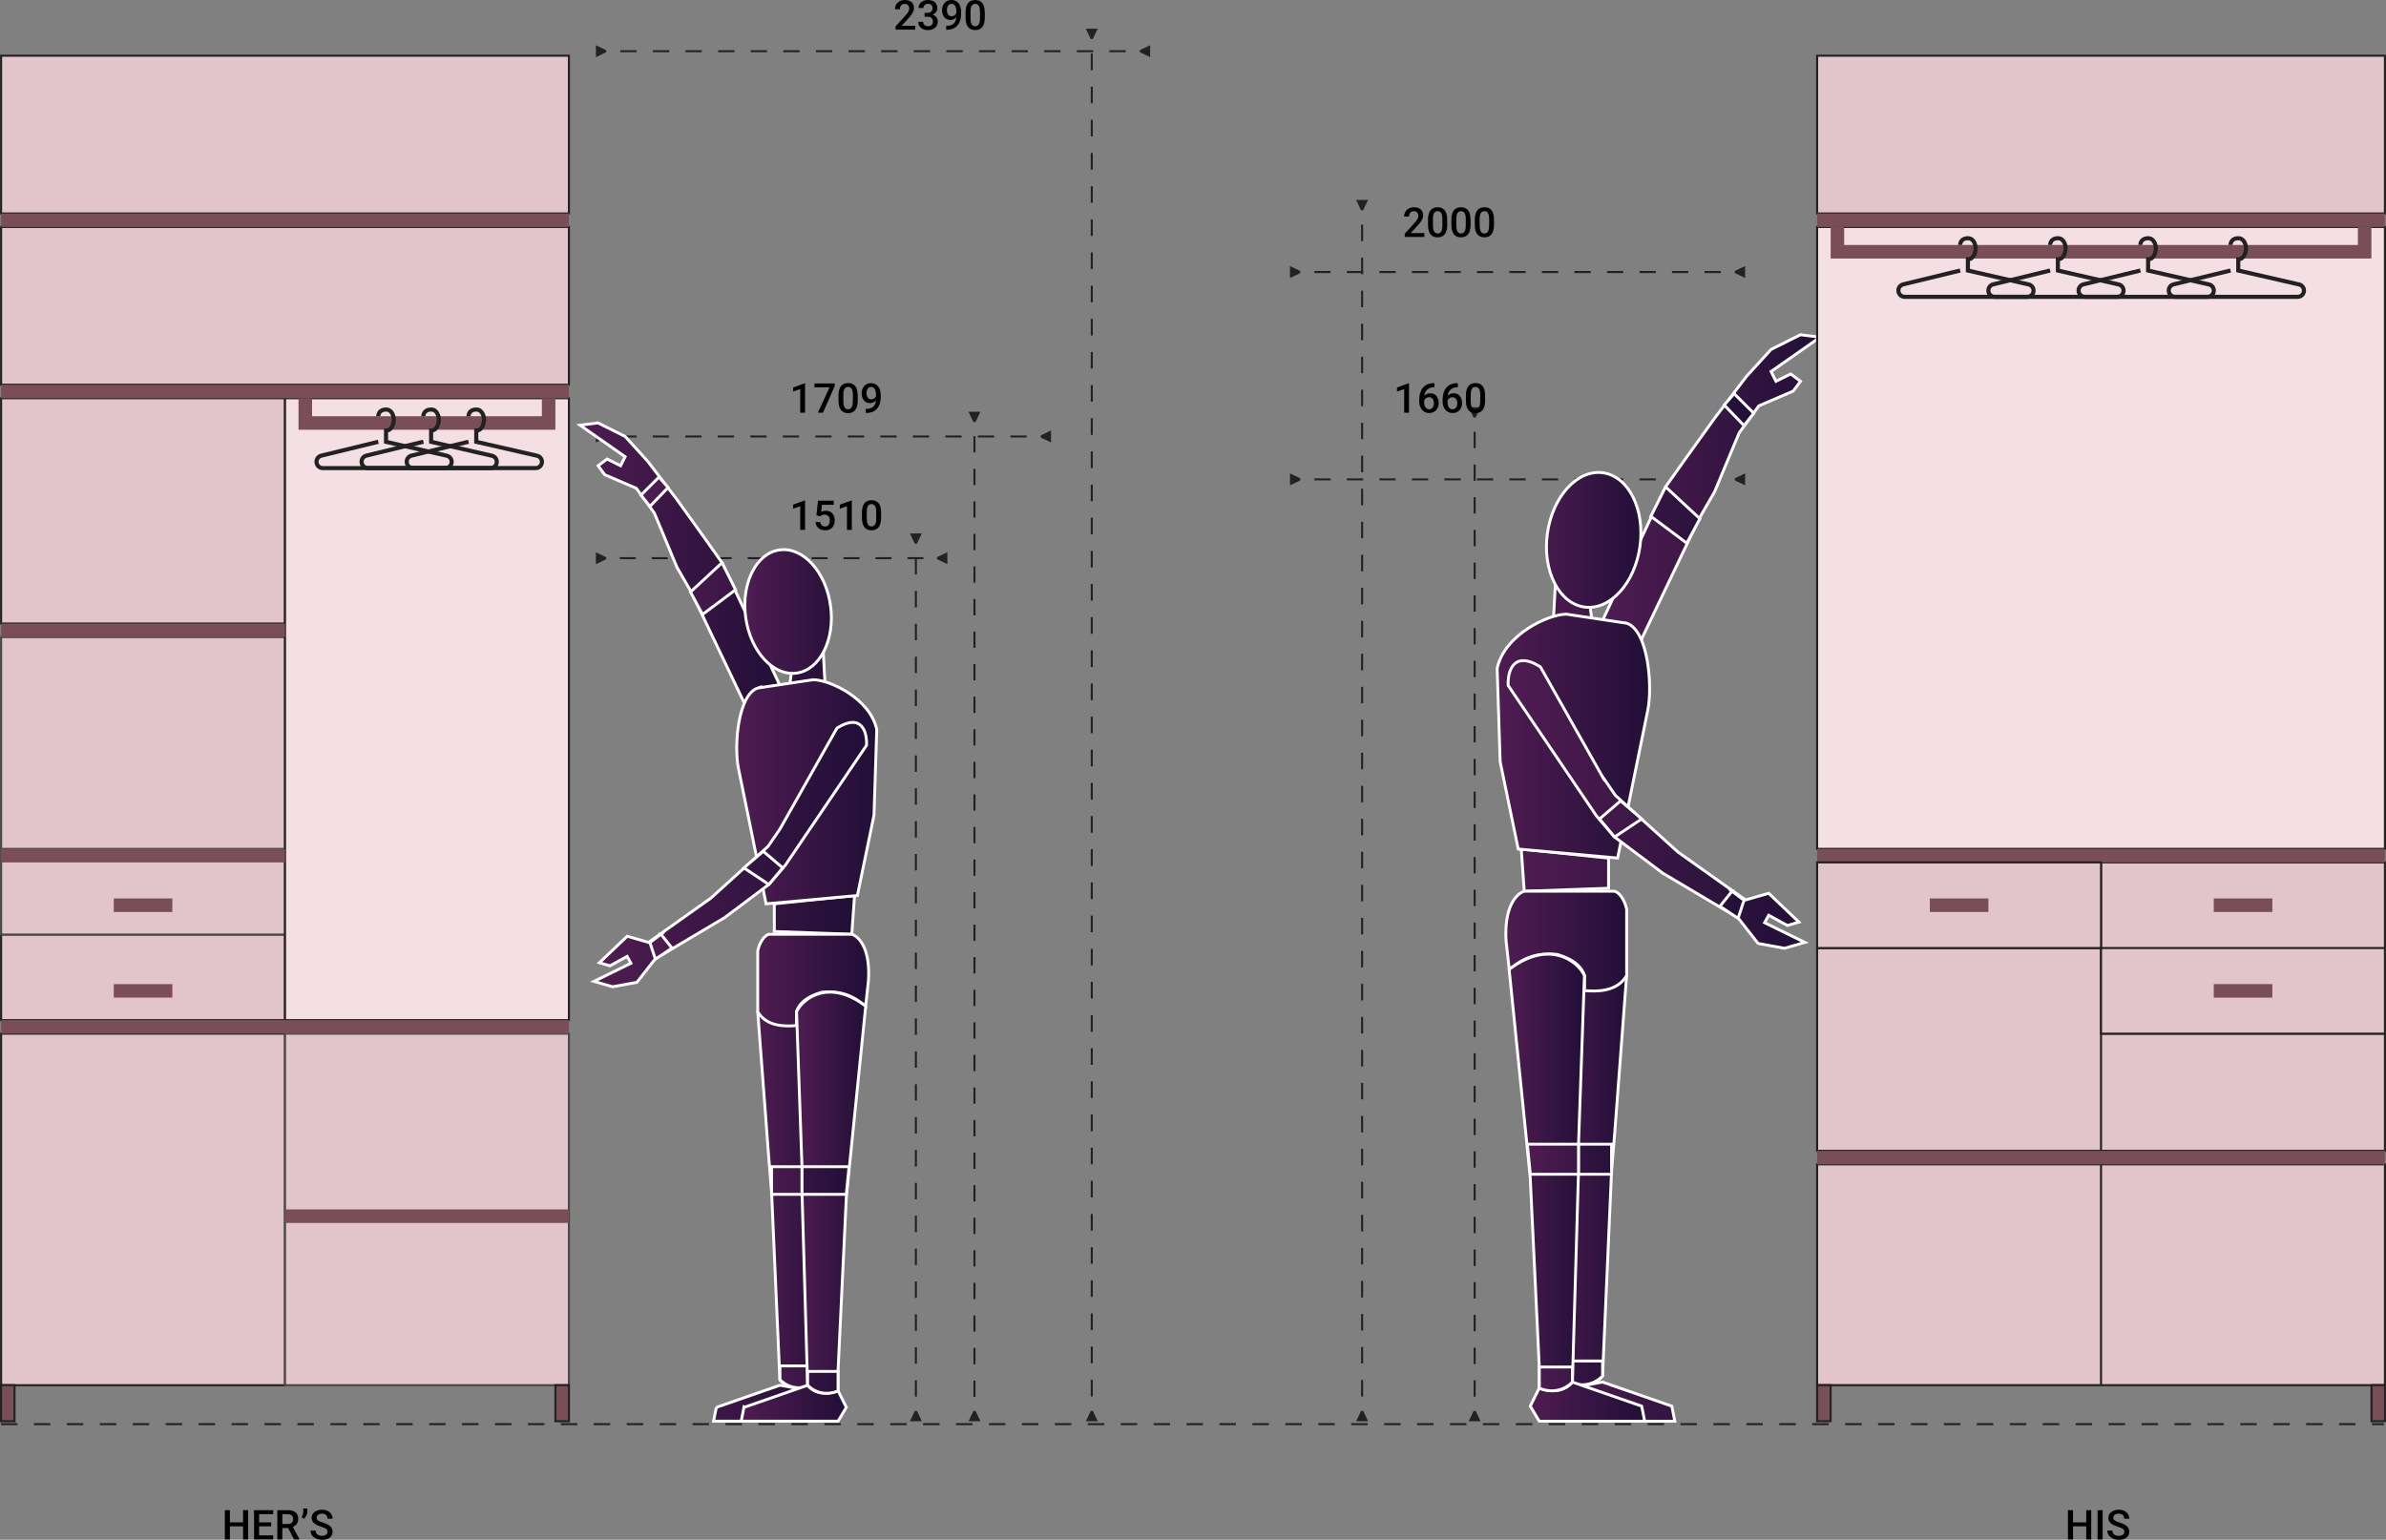 <svg xmlns="http://www.w3.org/2000/svg" xmlns:xlink="http://www.w3.org/1999/xlink" id="Layer_1" data-name="Layer 1" viewBox="0 0 579.64 374.16"><rect x="0" y="0" width="579.64" height="374.16" fill="#808080" stroke="none"/><defs><style> .cls-1 { fill: url(#linear-gradient-18); } .cls-1, .cls-2, .cls-3, .cls-4, .cls-5, .cls-6, .cls-7, .cls-8, .cls-9, .cls-10, .cls-11, .cls-12, .cls-13, .cls-14, .cls-15, .cls-16, .cls-17, .cls-18, .cls-19, .cls-20 { stroke: #fff; stroke-width: .7px; } .cls-2 { fill: url(#linear-gradient-8); } .cls-3 { fill: url(#linear-gradient-4); } .cls-21, .cls-22, .cls-23, .cls-24, .cls-25 { stroke-width: .5px; } .cls-21, .cls-23, .cls-24, .cls-25, .cls-26 { stroke: #222; } .cls-21, .cls-27 { fill: #794e57; } .cls-22 { stroke: #484848; } .cls-22, .cls-23 { fill: #e1c5cb; } .cls-28 { fill: #222; } .cls-28, .cls-29, .cls-27 { stroke-width: 0px; } .cls-4 { fill: url(#linear-gradient-11); } .cls-5 { fill: url(#linear-gradient-14); } .cls-6 { fill: url(#linear-gradient-16); } .cls-7 { fill: url(#linear-gradient-3); } .cls-8 { fill: url(#linear-gradient-5); } .cls-9 { fill: url(#linear-gradient); } .cls-10 { fill: url(#linear-gradient-7); } .cls-24 { fill: #f4dfe4; } .cls-11 { fill: url(#linear-gradient-15); } .cls-12 { fill: url(#linear-gradient-13); } .cls-13 { fill: url(#linear-gradient-2); } .cls-25 { stroke-dasharray: 0 0 4 4; } .cls-25, .cls-26 { fill: none; } .cls-14 { fill: url(#linear-gradient-9); } .cls-15 { fill: url(#linear-gradient-12); } .cls-16 { fill: url(#linear-gradient-19); } .cls-17 { fill: url(#linear-gradient-10); } .cls-18 { fill: url(#linear-gradient-6); } .cls-19 { fill: url(#linear-gradient-17); } .cls-20 { fill: url(#linear-gradient-20); } </style><linearGradient id="linear-gradient" x1="140.92" y1="137.77" x2="189.8" y2="137.77" gradientUnits="userSpaceOnUse"><stop offset="0" stop-color="#4f1c51"></stop><stop offset="1" stop-color="#210f37"></stop></linearGradient><linearGradient id="linear-gradient-2" x1="155.71" y1="171.47" x2="207.6" y2="171.47" xlink:href="#linear-gradient"></linearGradient><linearGradient id="linear-gradient-3" x1="178.98" y1="192.39" x2="213" y2="192.39" xlink:href="#linear-gradient"></linearGradient><linearGradient id="linear-gradient-4" x1="144.31" y1="207.66" x2="210.53" y2="207.66" xlink:href="#linear-gradient"></linearGradient><linearGradient id="linear-gradient-5" x1="157.88" y1="276.1" x2="198.89" y2="276.1" xlink:href="#linear-gradient"></linearGradient><linearGradient id="linear-gradient-6" x1="184.08" y1="288.44" x2="202.9" y2="288.44" xlink:href="#linear-gradient"></linearGradient><linearGradient id="linear-gradient-7" x1="184.08" y1="282.12" x2="211.04" y2="282.12" xlink:href="#linear-gradient"></linearGradient><linearGradient id="linear-gradient-8" x1="180.06" y1="340.98" x2="205.6" y2="340.98" xlink:href="#linear-gradient"></linearGradient><linearGradient id="linear-gradient-9" x1="193.51" y1="289.82" x2="210.31" y2="289.82" xlink:href="#linear-gradient"></linearGradient><linearGradient id="linear-gradient-10" x1="180.95" y1="236.06" x2="206.27" y2="236.06" xlink:href="#linear-gradient"></linearGradient><linearGradient id="linear-gradient-11" x1="388.95" y1="119.42" x2="442.15" y2="119.42" xlink:href="#linear-gradient"></linearGradient><linearGradient id="linear-gradient-12" x1="369.56" y1="156.11" x2="426.06" y2="156.11" xlink:href="#linear-gradient"></linearGradient><linearGradient id="linear-gradient-13" x1="363.71" y1="178.87" x2="400.74" y2="178.87" xlink:href="#linear-gradient"></linearGradient><linearGradient id="linear-gradient-14" x1="366.38" y1="195.49" x2="438.46" y2="195.49" xlink:href="#linear-gradient"></linearGradient><linearGradient id="linear-gradient-15" x1="379.08" y1="269.98" x2="423.69" y2="269.98" xlink:href="#linear-gradient"></linearGradient><linearGradient id="linear-gradient-16" x1="374.68" y1="283.41" x2="395.16" y2="283.41" xlink:href="#linear-gradient"></linearGradient><linearGradient id="linear-gradient-17" x1="365.82" y1="276.53" x2="395.16" y2="276.53" xlink:href="#linear-gradient"></linearGradient><linearGradient id="linear-gradient-18" x1="371.75" y1="340.6" x2="399.55" y2="340.6" xlink:href="#linear-gradient"></linearGradient><linearGradient id="linear-gradient-19" x1="366.62" y1="284.91" x2="384.91" y2="284.91" xlink:href="#linear-gradient"></linearGradient><linearGradient id="linear-gradient-20" x1="371.03" y1="226.38" x2="398.63" y2="226.38" xlink:href="#linear-gradient"></linearGradient></defs><path class="cls-28" d="M147.26,12.19l-2.5-1.19v2.89l2.5-1.19v-.5ZM276.91,12.69l2.5,1.19v-2.89l-2.5,1.19v.5ZM150.7,12.69h3.96v-.5h-3.96v.5ZM158.62,12.69h3.96v-.5h-3.96v.5ZM166.54,12.69h3.96v-.5h-3.96v.5ZM174.46,12.69h3.96v-.5h-3.96v.5ZM182.38,12.69h3.96v-.5h-3.96v.5ZM190.3,12.69h3.96v-.5h-3.96v.5ZM198.22,12.69h3.96v-.5h-3.96v.5ZM206.15,12.69h3.96v-.5h-3.96v.5ZM214.07,12.69h3.96v-.5h-3.96v.5ZM221.99,12.69h3.96v-.5h-3.96v.5ZM229.91,12.69h3.96v-.5h-3.96v.5ZM237.83,12.69h3.96v-.5h-3.96v.5ZM245.75,12.69h3.96v-.5h-3.96v.5ZM253.67,12.69h3.96v-.5h-3.96v.5ZM261.59,12.69h3.96v-.5h-3.96v.5ZM269.51,12.69h3.96v-.5h-3.96v.5ZM265.48,9.47l1.19-2.5h-2.89l1.19,2.5h.5ZM264.98,342.85l-1.19,2.5h2.89l-1.19-2.5h-.5ZM264.98,13.01v4.03h.5v-4.03h-.5ZM264.98,21.07v4.03h.5v-4.03h-.5ZM264.98,29.12v4.03h.5v-4.03h-.5ZM264.98,37.18v4.03h.5v-4.03h-.5ZM264.98,45.24v4.03h.5v-4.03h-.5ZM264.98,53.3v4.03h.5v-4.03h-.5ZM264.98,61.35v4.03h.5v-4.03h-.5ZM264.98,69.41v4.03h.5v-4.03h-.5ZM264.98,77.47v4.03h.5v-4.03h-.5ZM264.98,85.52v4.03h.5v-4.03h-.5ZM264.98,93.58v4.03h.5v-4.03h-.5ZM264.98,101.64v4.03h.5v-4.03h-.5ZM264.98,109.69v4.03h.5v-4.03h-.5ZM264.98,117.75v4.03h.5v-4.03h-.5ZM264.98,125.81v4.03h.5v-4.03h-.5ZM264.98,133.86v4.03h.5v-4.03h-.5ZM264.98,141.92v4.03h.5v-4.03h-.5ZM264.98,149.98v4.03h.5v-4.03h-.5ZM264.98,158.03v4.03h.5v-4.03h-.5ZM264.98,166.09v4.03h.5v-4.03h-.5ZM264.98,174.15v4.03h.5v-4.03h-.5ZM264.98,182.2v4.03h.5v-4.03h-.5ZM264.98,190.26v4.03h.5v-4.03h-.5ZM264.98,198.32v4.03h.5v-4.03h-.5ZM264.98,206.37v4.03h.5v-4.03h-.5ZM264.98,214.43v4.03h.5v-4.03h-.5ZM264.98,222.49v4.03h.5v-4.03h-.5ZM264.98,230.55v4.03h.5v-4.03h-.5ZM264.98,238.6v4.03h.5v-4.03h-.5ZM264.98,246.66v4.03h.5v-4.03h-.5ZM264.98,254.72v4.03h.5v-4.03h-.5ZM264.98,262.77v4.03h.5v-4.03h-.5ZM264.98,270.83v4.03h.5v-4.03h-.5ZM264.98,278.89v4.03h.5v-4.03h-.5ZM264.98,286.94v4.03h.5v-4.03h-.5ZM264.98,295v4.03h.5v-4.03h-.5ZM264.98,303.06v4.03h.5v-4.03h-.5ZM264.98,311.11v4.03h.5v-4.03h-.5ZM264.98,319.17v4.03h.5v-4.03h-.5ZM264.98,327.23v4.03h.5v-4.03h-.5ZM264.98,335.28v4.03h.5v-4.03h-.5ZM147.26,105.82l-2.5-1.19v2.89l2.5-1.19v-.5ZM252.83,106.32l2.5,1.19v-2.89l-2.5,1.19v.5h0ZM150.68,106.32h3.95v-.5h-3.95v.5ZM158.58,106.32h3.95v-.5h-3.95v.5ZM166.48,106.32h3.95v-.5h-3.95v.5ZM174.37,106.32h3.95v-.5h-3.95v.5ZM182.27,106.32h3.95v-.5h-3.95v.5ZM190.17,106.32h3.95v-.5h-3.95v.5ZM198.07,106.32h3.95v-.5h-3.95v.5ZM205.97,106.32h3.95v-.5h-3.95v.5ZM213.86,106.32h3.95v-.5h-3.95v.5ZM221.76,106.32h3.95v-.5h-3.95v.5ZM229.66,106.32h3.95v-.5h-3.95v.5ZM237.56,106.32h3.95v-.5h-3.95v.5ZM245.46,106.32h3.95v-.5h-3.95v.5ZM236.98,102.55l1.19-2.5h-2.89l1.19,2.5h.5ZM236.48,342.85l-1.19,2.5h2.89l-1.19-2.5h-.5ZM236.48,105.99v3.96h.5v-3.96h-.5ZM236.48,113.9v3.96h.5v-3.96h-.5ZM236.48,121.81v3.96h.5v-3.96h-.5ZM236.48,129.73v3.96h.5v-3.96h-.5ZM236.48,137.64v3.96h.5v-3.96h-.5ZM236.48,145.55v3.96h.5v-3.96h-.5ZM236.48,153.46v3.96h.5v-3.96h-.5ZM236.48,161.38v3.96h.5v-3.96h-.5ZM236.48,169.29v3.96h.5v-3.96h-.5ZM236.48,177.2v3.96h.5v-3.96h-.5ZM236.48,185.12v3.96h.5v-3.96h-.5ZM236.48,193.03v3.96h.5v-3.96h-.5ZM236.48,200.94v3.96h.5v-3.96h-.5ZM236.48,208.86v3.96h.5v-3.96h-.5ZM236.48,216.77v3.96h.5v-3.96h-.5ZM236.48,224.68v3.96h.5v-3.96h-.5ZM236.48,232.59v3.96h.5v-3.96h-.5ZM236.48,240.51v3.96h.5v-3.96h-.5ZM236.48,248.42v3.96h.5v-3.96h-.5ZM236.48,256.33v3.96h.5v-3.96h-.5ZM236.48,264.25v3.96h.5v-3.96h-.5ZM236.48,272.16v3.96h.5v-3.96h-.5ZM236.48,280.07v3.96h.5v-3.96h-.5ZM236.48,287.99v3.96h.5v-3.96h-.5ZM236.48,295.9v3.96h.5v-3.96h-.5ZM236.48,303.81v3.96h.5v-3.96h-.5ZM236.48,311.72v3.96h.5v-3.96h-.5ZM236.48,319.64v3.96h.5v-3.96h-.5ZM236.48,327.55v3.96h.5v-3.96h-.5ZM236.48,335.46v3.96h.5v-3.96h-.5ZM147.26,135.39l-2.5-1.19v2.89l2.5-1.19v-.5h0ZM227.65,135.89l2.5,1.19v-2.89l-2.5,1.19v.5h0ZM150.58,135.89h3.88v-.5h-3.88v.5ZM158.34,135.89h3.88v-.5h-3.88v.5ZM166.11,135.89h3.88v-.5h-3.88v.5ZM173.87,135.89h3.88v-.5h-3.88v.5ZM181.63,135.89h3.88v-.5h-3.88v.5ZM189.39,135.89h3.88v-.5h-3.88v.5ZM197.16,135.89h3.88v-.5h-3.88v.5ZM204.92,135.89h3.88v-.5h-3.88v.5ZM212.68,135.89h3.88v-.5h-3.88v.5ZM220.45,135.89h3.88v-.5h-3.88v.5Z"></path><path class="cls-28" d="M222.75,132.12l1.19-2.5h-2.89l1.19,2.5h.5ZM222.25,342.85l-1.19,2.5h2.89l-1.19-2.5h-.5ZM222.25,135.61v3.99h.5v-3.99h-.5ZM222.25,143.6v3.99h.5v-3.99h-.5ZM222.25,151.59v3.99h.5v-3.99h-.5ZM222.25,159.58v3.99h.5v-3.99h-.5ZM222.25,167.57v3.99h.5v-3.99h-.5ZM222.25,175.56v3.99h.5v-3.99h-.5ZM222.25,183.55v3.99h.5v-3.99h-.5ZM222.25,191.54v3.99h.5v-3.99h-.5ZM222.25,199.53v4h.5v-4h-.5ZM222.25,207.52v3.99h.5v-3.99h-.5ZM222.25,215.51v3.99h.5v-3.99h-.5ZM222.25,223.5v3.99h.5v-3.99h-.5ZM222.25,231.49v3.99h.5v-3.99h-.5ZM222.25,239.48v3.99h.5v-3.99h-.5ZM222.25,247.47v4h.5v-4h-.5ZM222.25,255.47v3.99h.5v-3.99h-.5ZM222.25,263.46v3.99h.5v-3.99h-.5ZM222.25,271.45v3.99h.5v-3.99h-.5ZM222.25,279.44v3.99h.5v-3.99h-.5ZM222.25,287.43v3.99h.5v-3.99h-.5ZM222.25,295.42v3.99h.5v-3.99h-.5ZM222.25,303.41v3.99h.5v-3.99h-.5ZM222.25,311.4v3.99h.5v-3.99h-.5ZM222.25,319.39v3.99h.5v-3.99h-.5ZM222.25,327.38v3.99h.5v-3.99h-.5ZM222.25,335.37v3.99h.5v-3.99h-.5Z"></path><path class="cls-29" d="M222.33,6.27v.94h-4.76v-.81l2.31-2.52c.21-.24.41-.48.6-.74.15-.21.25-.4.31-.56.06-.16.09-.32.09-.49,0-.2-.04-.41-.13-.59-.08-.17-.2-.31-.36-.41-.16-.1-.35-.15-.58-.15-.26,0-.49.06-.66.17-.18.11-.32.28-.41.47-.09.22-.14.45-.14.68h-1.18c0-.41.09-.79.28-1.13.19-.35.46-.62.82-.82.36-.21.79-.31,1.29-.31.48,0,.88.08,1.21.24.33.16.59.38.76.68.18.29.26.64.26,1.04,0,.22-.04.44-.11.66-.08.23-.18.45-.31.65-.14.23-.29.44-.46.65-.19.23-.39.44-.59.65l-1.54,1.69h3.28,0ZM224.63,3.12h.7c.27,0,.5-.05.68-.14.17-.08.31-.22.4-.39.09-.17.13-.36.13-.57,0-.2-.04-.4-.12-.58-.08-.16-.2-.29-.36-.38-.16-.09-.36-.13-.61-.13-.21,0-.4.04-.57.13-.16.08-.3.2-.4.35-.1.16-.15.35-.15.54h-1.18c0-.38.1-.71.3-1.01s.47-.52.81-.69c.35-.17.73-.25,1.16-.25.46,0,.86.08,1.2.23.35.15.61.37.8.67.19.3.29.67.29,1.11,0,.2-.05.41-.14.61-.1.22-.24.41-.42.57-.19.17-.42.31-.69.41-.31.11-.63.16-.96.16h-.88v-.65h0ZM224.63,4.04v-.64h.88c.42,0,.77.05,1.06.15.3.1.54.23.72.41.18.17.32.36.4.58.09.22.13.45.13.69,0,.33-.06.63-.18.89-.11.25-.29.48-.5.66-.23.18-.49.32-.77.4-.29.09-.61.14-.95.14-.31,0-.6-.04-.88-.13-.27-.08-.53-.21-.75-.38-.22-.17-.4-.38-.53-.63-.13-.27-.2-.58-.19-.88h1.18c0,.21.05.4.15.56.1.16.24.28.42.38.18.09.39.14.62.14.25,0,.46-.04.64-.13.17-.08.32-.22.41-.39.1-.17.15-.38.15-.62,0-.28-.05-.5-.16-.67-.11-.17-.27-.31-.46-.38-.22-.09-.46-.13-.7-.13h-.7,0ZM229.88,6.28h.1c.45,0,.82-.06,1.12-.18.3-.12.54-.29.72-.5.18-.21.31-.46.39-.75.08-.3.12-.62.12-.93v-1.23c0-.29-.03-.54-.09-.76-.05-.2-.13-.39-.25-.55-.1-.14-.23-.26-.38-.34-.14-.07-.3-.11-.45-.11-.17,0-.34.04-.48.12-.14.08-.26.19-.36.33-.1.15-.17.31-.22.48-.05.19-.07.39-.07.59,0,.2.02.38.07.57.05.18.12.34.21.48s.21.25.36.33c.14.08.31.12.5.12s.35-.03.5-.1c.15-.07.29-.17.4-.29.11-.12.2-.26.27-.41.06-.15.1-.3.11-.46l.45.14c0,.25-.05.49-.16.73-.1.24-.25.46-.43.65-.18.19-.39.35-.63.47-.24.12-.51.18-.78.18-.34,0-.64-.06-.9-.19-.25-.13-.47-.31-.64-.53-.17-.23-.3-.49-.38-.76-.09-.29-.13-.6-.13-.9,0-.34.05-.66.16-.96s.26-.56.45-.79c.2-.23.44-.41.72-.54.29-.13.61-.2.97-.2.38,0,.72.08,1.01.22.29.15.53.36.73.62.2.26.35.57.45.92s.15.72.15,1.12v.41c0,.42-.04.82-.11,1.22-.07.38-.19.74-.37,1.08-.17.33-.39.62-.66.87-.29.26-.63.46-1,.58-.39.14-.85.21-1.38.21h-.11v-.97h0ZM239.24,3.06v1.16c0,.56-.05,1.03-.17,1.43-.11.39-.26.71-.47.95-.21.24-.45.42-.74.54-.28.11-.6.17-.95.17-.28,0-.54-.03-.78-.11-.49-.15-.9-.48-1.14-.93-.15-.28-.25-.57-.31-.87-.08-.39-.11-.78-.11-1.18v-1.16c0-.56.05-1.03.17-1.42.11-.39.27-.7.47-.94.21-.24.45-.42.73-.53.31-.11.63-.17.96-.17.28,0,.54.04.78.11.49.13.9.47,1.13.91.14.24.24.53.31.87.07.33.11.73.11,1.17ZM238.07,4.39v-1.5c0-.28-.02-.53-.05-.75-.03-.19-.07-.38-.15-.55-.05-.14-.13-.26-.23-.37-.09-.09-.2-.17-.32-.21-.13-.05-.27-.07-.4-.07-.18,0-.35.04-.49.11-.15.07-.27.19-.36.33-.11.19-.19.39-.23.61-.05.3-.08.6-.07.9v1.5c0,.29.02.54.05.76.03.22.08.41.15.56.07.15.14.28.23.38.09.1.2.17.32.22.12.05.26.07.4.07.18,0,.35-.04.49-.11.15-.08.28-.2.36-.34.1-.16.17-.37.22-.62.05-.25.07-.56.07-.91h0ZM195.58,93.16v7.13h-1.18v-5.74l-1.74.59v-.97l2.78-1.02h.14,0ZM202.77,93.18v.64l-2.84,6.47h-1.24l2.84-6.17h-3.68v-.94h4.93,0ZM208.37,96.14v1.16c0,.56-.05,1.03-.17,1.43-.11.39-.26.71-.47.95-.21.25-.45.42-.74.54-.28.11-.6.17-.95.17-.28,0-.54-.04-.78-.11-.23-.07-.45-.18-.65-.34-.2-.16-.37-.36-.49-.59-.14-.28-.25-.57-.31-.87-.08-.39-.11-.78-.11-1.18v-1.16c0-.56.05-1.03.17-1.42.11-.39.27-.7.47-.94.21-.24.45-.42.73-.53.31-.11.63-.17.96-.17.28,0,.54.04.78.11.49.13.9.47,1.13.91.14.24.24.53.31.86.07.34.11.73.11,1.17h0ZM207.19,97.47v-1.5c0-.28-.02-.53-.05-.75-.03-.19-.07-.37-.15-.55-.05-.14-.13-.26-.23-.37-.09-.09-.2-.17-.32-.21-.13-.05-.27-.07-.41-.07-.18,0-.35.04-.49.11-.15.07-.27.19-.36.33-.11.19-.19.39-.23.61-.05.3-.08.6-.07.9v1.5c0,.29.02.54.05.76.03.22.08.41.15.56.07.15.14.28.23.38.09.09.2.17.32.21.12.04.26.07.4.07.19,0,.35-.04.49-.11.15-.08.28-.2.36-.34.11-.19.18-.4.22-.62.05-.25.07-.56.07-.91h0ZM210.36,99.36h.1c.45,0,.82-.06,1.12-.18.3-.12.54-.29.72-.5.18-.21.31-.46.38-.75.08-.29.12-.6.12-.93v-1.22c0-.29-.03-.54-.09-.76-.05-.2-.13-.39-.25-.55-.1-.14-.23-.26-.38-.34-.14-.07-.3-.11-.45-.11-.18,0-.34.04-.48.12-.14.08-.26.19-.36.33-.1.15-.17.31-.22.48-.05.19-.07.39-.07.59,0,.19.02.38.07.57.05.18.12.34.21.48.1.14.21.25.36.33.15.08.33.13.5.12.18,0,.35-.03.5-.1.15-.07.29-.17.4-.29.11-.12.2-.25.27-.4.07-.15.1-.3.11-.46l.45.14c0,.25-.05.49-.16.73-.1.24-.25.46-.43.65-.18.2-.39.35-.63.47-.24.12-.51.18-.78.18-.34,0-.64-.06-.9-.19-.25-.13-.47-.31-.64-.53-.17-.23-.3-.49-.38-.76-.09-.29-.13-.6-.13-.9,0-.34.05-.66.16-.96.1-.3.26-.56.45-.79.2-.23.44-.41.72-.54.29-.13.61-.19.97-.19.38,0,.72.07,1.01.22.29.15.53.36.73.62.2.26.35.57.45.92.1.35.15.72.15,1.12v.41c0,.42-.04.83-.11,1.22-.07.38-.19.74-.37,1.08-.17.33-.39.62-.66.87-.27.25-.6.44-1,.58-.39.14-.85.21-1.38.21h-.11v-.97h0ZM59.33,369.93v.97h-3.77v-.97h3.77ZM55.85,366.96v7.11h-1.23v-7.11h1.23ZM60.27,366.96v7.11h-1.22v-7.11h1.22ZM66.38,373.09v.97h-3.78v-.97h3.78ZM62.95,366.96v7.11h-1.23v-7.11h1.23ZM65.89,369.93v.96h-3.28v-.96h3.28ZM66.36,366.96v.98h-3.75v-.98h3.75ZM67.38,366.96h2.51c.54,0,1,.08,1.38.24.38.16.67.4.87.72.21.32.31.71.31,1.17,0,.36-.07.67-.19.94s-.32.5-.55.68c-.24.18-.52.32-.85.42l-.37.18h-2.26v-.97s1.68,0,1.68,0c.29,0,.54-.05.73-.16.2-.1.34-.25.44-.42.1-.18.15-.39.15-.61,0-.25-.05-.46-.15-.64-.1-.19-.25-.34-.44-.42-.2-.1-.45-.15-.76-.15h-1.29v6.13h-1.22s0-7.11,0-7.11ZM71.44,374.07l-1.67-3.19h1.29s1.69,3.13,1.69,3.13v.06h-1.31ZM74.68,366.57v.69c0,.2-.04.42-.11.64-.07.22-.17.43-.3.63-.13.2-.28.37-.45.52l-.59-.37c.13-.2.24-.42.32-.64.08-.23.13-.48.13-.77v-.7h1.01ZM79.58,372.24c0-.15-.02-.28-.07-.39-.05-.12-.13-.23-.23-.31-.14-.11-.3-.21-.47-.27-.25-.11-.5-.2-.76-.28-.32-.1-.63-.21-.94-.35-.26-.12-.51-.27-.74-.45-.2-.16-.37-.36-.49-.59-.12-.24-.18-.51-.18-.78,0-.29.06-.55.18-.79.12-.24.3-.44.52-.61.24-.18.52-.32.81-.41.31-.1.65-.15,1.03-.15.53,0,.98.1,1.36.29.38.2.68.46.88.79.21.33.31.69.31,1.09h-1.22c0-.23-.05-.44-.15-.62-.1-.19-.26-.34-.45-.43-.2-.1-.45-.16-.76-.16-.29,0-.53.04-.72.13-.18.07-.33.2-.43.36-.09.15-.14.33-.14.51,0,.13.03.26.09.37.06.11.16.21.28.3.13.09.29.18.48.26.19.08.42.16.68.23.35.1.7.23,1.03.39.29.14.54.3.73.48.19.18.34.38.44.61.1.23.14.48.14.77,0,.3-.06.57-.18.81-.12.24-.29.44-.52.61-.24.18-.51.31-.8.39-.31.09-.65.13-1.04.13-.34,0-.68-.05-1.01-.14-.32-.09-.62-.23-.9-.42-.26-.18-.48-.42-.64-.7-.16-.3-.25-.65-.24-.99h1.23c0,.23.04.43.12.59.08.16.19.3.34.4.14.1.31.17.5.22.19.05.4.07.61.07.29,0,.53-.04.72-.12.18-.07.33-.19.44-.34.1-.15.15-.33.15-.51h0ZM507.08,369.93v.97h-3.77v-.97h3.77ZM503.61,366.96v7.11h-1.23v-7.11h1.23ZM508.03,366.96v7.11h-1.22v-7.11h1.22ZM510.8,366.96v7.11h-1.23v-7.11h1.23ZM516.06,372.24c0-.15-.02-.28-.07-.39-.05-.12-.13-.23-.23-.31-.14-.11-.3-.21-.47-.27-.25-.11-.5-.2-.76-.28-.32-.1-.63-.21-.94-.35-.26-.12-.51-.27-.74-.45-.2-.16-.37-.36-.49-.59-.12-.24-.18-.51-.17-.78,0-.29.06-.55.18-.79.12-.24.3-.44.52-.61.23-.18.5-.31.8-.41.31-.1.65-.15,1.03-.15.53,0,.98.1,1.36.29.38.2.68.46.88.79.21.33.31.69.31,1.09h-1.22c0-.23-.05-.44-.15-.62-.1-.19-.26-.34-.45-.43-.2-.1-.45-.16-.76-.16-.29,0-.53.04-.72.13-.18.07-.33.2-.43.36-.1.15-.14.33-.14.51,0,.13.03.26.09.37.06.11.16.21.28.3.13.09.29.18.48.26.19.08.42.16.68.23.39.12.74.25,1.03.39.29.14.54.3.73.48s.34.38.44.61c.1.23.15.48.15.77,0,.3-.06.57-.18.81-.12.24-.29.44-.52.61-.24.18-.51.31-.8.39-.34.09-.69.14-1.03.13-.34,0-.68-.05-1.01-.14-.32-.09-.62-.23-.9-.42-.26-.18-.49-.42-.65-.7-.16-.3-.25-.65-.24-.99h1.23c0,.23.04.43.12.59.08.16.19.3.34.4.14.1.31.17.5.22.19.05.4.07.61.07.29,0,.53-.04.72-.12.18-.07.33-.19.44-.34.1-.15.15-.33.15-.51h0ZM195.58,121.63v7.13h-1.18v-5.74l-1.74.59v-.97l2.78-1.01h.14,0ZM199.28,125.46l-.94-.23.38-3.57h3.83v1h-2.86l-.2,1.74c.11-.07.26-.13.46-.19.2-.07.42-.1.67-.1.34,0,.63.06.9.17.27.11.49.27.68.47.18.21.33.46.43.75.1.29.15.62.15.99,0,.33-.05.64-.15.92-.09.28-.24.54-.43.76-.2.22-.45.4-.73.51-.33.13-.68.19-1.03.18-.3,0-.58-.04-.85-.13-.26-.08-.51-.21-.73-.38-.21-.17-.39-.39-.52-.63-.14-.27-.21-.57-.22-.87h1.15c.03.23.09.43.19.59.1.16.23.28.4.37.17.08.36.13.58.13.2,0,.37-.03.51-.1.14-.07.26-.17.36-.3.1-.13.17-.29.21-.47.05-.18.07-.38.07-.6,0-.19-.03-.39-.08-.57-.05-.16-.13-.32-.24-.45-.11-.13-.24-.23-.4-.29-.17-.07-.36-.11-.55-.11-.28,0-.49.04-.65.12-.15.08-.29.19-.41.3h0ZM206.94,121.63v7.13h-1.18v-5.74l-1.74.59v-.97l2.78-1.01h.14,0ZM214.05,124.61v1.16c0,.56-.06,1.03-.17,1.43-.11.39-.26.71-.47.95-.2.24-.45.42-.74.54-.3.12-.63.18-.95.17-.28,0-.54-.04-.78-.11-.23-.07-.45-.18-.64-.34-.2-.16-.37-.36-.49-.59-.15-.28-.25-.57-.31-.87-.08-.39-.11-.78-.11-1.18v-1.16c0-.56.05-1.03.17-1.42.11-.39.27-.7.47-.94.21-.24.45-.42.73-.53.29-.11.6-.17.96-.17.28,0,.54.04.78.11.24.07.46.18.65.33.19.15.35.35.49.59.14.24.24.53.31.86.07.34.11.73.11,1.17h0ZM212.87,125.94v-1.5c0-.28-.02-.53-.05-.75-.02-.19-.07-.37-.15-.55-.05-.14-.13-.26-.24-.37-.09-.09-.2-.17-.32-.21-.13-.05-.27-.07-.4-.07-.18,0-.35.04-.49.11-.15.07-.28.19-.36.33-.11.19-.19.39-.22.61-.05.3-.08.6-.07.9v1.5c0,.29.02.54.05.76.03.22.08.4.15.56.07.15.14.28.23.38.09.09.2.17.32.21.12.05.26.07.41.07.18,0,.35-.04.49-.11.15-.08.27-.2.36-.34.1-.16.17-.37.22-.62.05-.25.07-.56.07-.91h0Z"></path><path class="cls-9" d="M167.93,143.85l13.22,27.69c6.35,3.46,8.96-1.36,8.62-4.33l-14.37-30.48-4.38-6.18-6.57-9.16-7.12-9.32-5.47-6.01-6.57-3.29-4.38.55,10.95,7.67-1.1,2.19-3.28-1.64-2.19,1.64,1.64,2.19,7.66,3.29,4.38,6.02,5.47,13.14,3.47,6.02h0Z"></path><path class="cls-13" d="M175.4,136.74l-7.66,7.12,2.93,5.45,8.02-6-3.28-6.57h0ZM157.9,123.05l-2.19-2.74,4.38-4.38,2.21,2.54-4.4,4.57h0ZM191.88,166.28l.5-3.81,7.59-4.69.56,10.29-8.65-1.8h0ZM206.93,227.02l.67-9.41-19.49,2.02v6.72l18.82.67Z"></path><path class="cls-7" d="M184.1,167.18c-4.84,1.61-5.82,14.12-4.71,19.5l6.72,32.95,22.18-2.02,4.03-19.5.67-20.84c-1.61-7.53-11.43-12.1-15.46-12.1l-13.44,2.02h0Z"></path><path class="cls-3" d="M189.47,201.47l13.86-24.55c6.15-3.82,7.35,1.2,7.18,4.19l-19.7,29.1-4.03,4.71-10.76,8.07-16.83,10-4.46,5.71-5.91,1.08-4.52-1.31,8.97-4.4-.92-1.67-4.16,2.29-2.58-.75,6.77-6.44,5.16,1.5,15.12-10.73,13.93-12.61,2.88-4.2h0Z"></path><path class="cls-8" d="M186.77,214.92l-6.05-4.03,4.71-4.03,4.71,4.03-3.36,4.03ZM160.57,227.02l-2.69,2.02,1.34,4.03,4.03-2.69-2.69-3.36ZM174.02,341.99l15.46-5.38,7.39,1.34,2.02,4.03-2.02,3.36h-23.52l.67-3.36Z"></path><path class="cls-18" d="M199.54,284.17l3.36-42.36c-9.14-5.38-17.25.67-18.82,4.04l2.69,35.63.67,8.07,2.02,45.72c2.15,2.69,5.83,2.02,7.39,1.34v-4.71l2.69-41.69v-6.05Z"></path><path class="cls-10" d="M198.2,283.5h-10.76v6.72h10.76v-6.72ZM196.87,331.91h-7.39v3.36c2.69,2.69,6.05,2.02,7.39,1.34v-4.71ZM210.96,238.45c.54-7.53-2.02-10.76-4.03-11.43h-20.16c-1.61.54-2.46,2.91-2.69,4.03v14.79c2.15,3.76,6.95,3.59,9.41,3.36v-3.36c1.08-3.23,4.71-4.26,6.05-4.71,6.05-.67,8.96,2.02,10.75,3.36l.67-6.05Z"></path><path class="cls-2" d="M180.74,341.99l15.46-5.38,7.39,1.34,2.02,4.03-2.02,3.36h-23.53l.67-3.36Z"></path><path class="cls-14" d="M206.28,284.17l4.03-39.67c-8.74-6.72-15.24-2.02-16.8,1.34l1.34,38.33v6.05l1.34,46.39c2.15,2.69,5.83,2.02,7.39,1.35v-4.71l2.02-42.36.67-6.72Z"></path><path class="cls-17" d="M206.27,283.5h-11.43v6.72h10.75l.67-6.72ZM203.59,333.25h-7.39v3.36c2.69,2.69,6.05,2.02,7.39,1.35v-4.71ZM201.77,147.17c.57,4.17-.09,8.09-1.6,11.05-1.51,2.97-3.85,4.95-6.65,5.34-2.8.39-5.59-.89-7.85-3.34-2.26-2.45-3.95-6.04-4.52-10.21s.08-8.08,1.59-11.05c1.51-2.97,3.85-4.95,6.65-5.33,2.8-.39,5.59.89,7.85,3.34,2.26,2.45,3.95,6.04,4.52,10.21h0Z"></path><path class="cls-23" d="M.27,251.18h68.97v85.42H.27v-85.42Z"></path><path class="cls-22" d="M69.24,251.18h68.97v85.42h-68.97v-85.42Z"></path><path class="cls-23" d="M.27,227.08h68.97v20.81H.27v-20.81Z"></path><path class="cls-22" d="M.27,206.28h68.97v20.81H.27v-20.81Z"></path><path class="cls-22" d="M.27,154.81h68.97v51.47H.27v-51.47Z"></path><path class="cls-23" d="M.27,96.77h68.97v54.75H.27v-54.75ZM.27,55.15h137.94v38.33H.27v-38.33ZM.27,13.54h137.94v38.33H.27V13.54Z"></path><path class="cls-24" d="M69.24,96.77h68.97v151.12h-68.97V96.77Z"></path><path class="cls-27" d="M72.52,104.43v-7.67h3.29v4.38h55.83v-4.38h3.28v7.67h-62.4ZM69.24,293.88h68.97v3.29h-68.97v-3.29Z"></path><path class="cls-21" d="M134.93,336.59h3.28v8.76h-3.28v-8.76ZM.25,336.59h3.28v8.76H.25v-8.76Z"></path><path class="cls-27" d="M69.24,247.89h68.97v3.29h-68.97v-3.29ZM.27,247.89h68.97v3.29H.27v-3.29ZM.27,206.28h68.97v3.29H.27v-3.29ZM.27,151.52h68.97v3.29H.27v-3.29ZM.27,93.48h137.94v3.29H.27v-3.29ZM.27,51.87h137.94v3.28H.27v-3.28ZM27.64,218.32h14.23v3.29h-14.23v-3.29ZM27.64,239.13h14.23v3.29h-14.23v-3.29Z"></path><path class="cls-28" d="M315.88,65.85l-2.5-1.19v2.89l2.5-1.19v-.5ZM421.45,66.35l2.5,1.19v-2.89l-2.5,1.19v.5ZM319.31,66.35h3.95v-.5h-3.95v.5ZM327.2,66.35h3.95v-.5h-3.95v.5ZM335.1,66.35h3.95v-.5h-3.95v.5ZM343,66.35h3.95v-.5h-3.95v.5ZM350.9,66.35h3.95v-.5h-3.95v.5ZM358.8,66.35h3.95v-.5h-3.95v.5ZM366.69,66.35h3.95v-.5h-3.95v.5ZM374.59,66.35h3.95v-.5h-3.95v.5ZM382.49,66.35h3.95v-.5h-3.95v.5ZM390.39,66.35h3.95v-.5h-3.95v.5ZM398.29,66.35h3.95v-.5h-3.95v.5ZM406.18,66.35h3.95v-.5h-3.95v.5ZM414.08,66.35h3.95v-.5h-3.95v.5Z"></path><path class="cls-28" d="M331.15,51.08l1.19-2.5h-2.89l1.19,2.5h.5ZM330.65,342.85l-1.19,2.5h2.89l-1.19-2.5h-.5ZM330.65,54.6v4.01h.5v-4.01h-.5ZM330.65,62.62v4.01h.5v-4.01h-.5ZM330.65,70.64v4.01h.5v-4.01h-.5ZM330.65,78.66v4.01h.5v-4.01h-.5ZM330.65,86.68v4.01h.5v-4.01h-.5ZM330.65,94.7v4.01h.5v-4.01h-.5ZM330.65,102.72v4.01h.5v-4.01h-.5ZM330.65,110.74v4.01h.5v-4.01h-.5ZM330.65,118.76v4.01h.5v-4.01h-.5ZM330.65,126.79v4.01h.5v-4.01h-.5ZM330.65,134.81v4.01h.5v-4.01h-.5ZM330.65,142.83v4.01h.5v-4.01h-.5ZM330.65,150.85v4.01h.5v-4.01h-.5ZM330.65,158.87v4.01h.5v-4.01h-.5ZM330.65,166.89v4.01h.5v-4.01h-.5ZM330.65,174.91v4.01h.5v-4.01h-.5ZM330.65,182.93v4.01h.5v-4.01h-.5ZM330.65,190.95v4.01h.5v-4.01h-.5ZM330.65,198.97v4.01h.5v-4.01h-.5ZM330.65,206.99v4.01h.5v-4.01h-.5ZM330.65,215.01v4.01h.5v-4.01h-.5ZM330.65,223.04v4.01h.5v-4.01h-.5ZM330.65,231.06v4.01h.5v-4.01h-.5ZM330.65,239.08v4.01h.5v-4.01h-.5ZM330.65,247.1v4.01h.5v-4.01h-.5ZM330.65,255.12v4.01h.5v-4.01h-.5ZM330.65,263.14v4.01h.5v-4.01h-.5ZM330.65,271.16v4.01h.5v-4.01h-.5ZM330.65,279.18v4.01h.5v-4.01h-.5ZM330.65,287.2v4.01h.5v-4.01h-.5ZM330.65,295.22v4.01h.5v-4.01h-.5ZM330.65,303.24v4.01h.5v-4.01h-.5ZM330.65,311.27v4.01h.5v-4.01h-.5ZM330.65,319.29v4.01h.5v-4.01h-.5ZM330.65,327.31v4.01h.5v-4.01h-.5ZM330.65,335.33v4.01h.5v-4.01h-.5ZM315.88,116.23l-2.5-1.19v2.89l2.5-1.19v-.5ZM421.45,116.73l2.5,1.19v-2.89l-2.5,1.19v.5ZM319.31,116.73h3.95v-.5h-3.95v.5ZM327.2,116.73h3.95v-.5h-3.95v.5ZM335.1,116.73h3.95v-.5h-3.95v.5ZM343,116.73h3.95v-.5h-3.95v.5ZM350.9,116.73h3.95v-.5h-3.95v.5ZM358.8,116.73h3.95v-.5h-3.95v.5ZM366.69,116.73h3.95v-.5h-3.95v.5ZM374.59,116.73h3.95v-.5h-3.95v.5ZM382.49,116.73h3.95v-.5h-3.95v.5ZM390.39,116.73h3.95v-.5h-3.95v.5ZM398.29,116.73h3.95v-.5h-3.95v.5ZM406.18,116.73h3.95v-.5h-3.95v.5ZM414.08,116.73h3.95v-.5h-3.95v.5ZM358.49,101.46l1.19-2.5h-2.89l1.19,2.5h.5ZM357.99,342.85l-1.19,2.5h2.89l-1.19-2.5h-.5ZM357.99,104.92v3.97h.5v-3.97h-.5ZM357.99,112.87v3.97h.5v-3.97h-.5ZM357.99,120.81v3.97h.5v-3.97h-.5ZM357.99,128.76v3.97h.5v-3.97h-.5ZM357.99,136.71v3.97h.5v-3.97h-.5ZM357.99,144.66v3.97h.5v-3.97h-.5ZM357.99,152.61v3.97h.5v-3.97h-.5ZM357.99,160.56v3.97h.5v-3.97h-.5ZM357.99,168.5v3.97h.5v-3.97h-.5ZM357.99,176.45v3.97h.5v-3.97h-.5ZM357.99,184.4v3.97h.5v-3.97h-.5ZM357.99,192.35v3.97h.5v-3.97h-.5ZM357.99,200.3v3.97h.5v-3.97h-.5ZM357.99,208.25v3.97h.5v-3.97h-.5ZM357.99,216.19v3.97h.5v-3.97h-.5ZM357.99,224.14v3.98h.5v-3.98h-.5ZM357.99,232.09v3.97h.5v-3.97h-.5ZM357.99,240.04v3.97h.5v-3.97h-.5ZM357.99,247.99v3.98h.5v-3.98h-.5ZM357.99,255.94v3.97h.5v-3.97h-.5ZM357.99,263.88v3.97h.5v-3.97h-.5ZM357.99,271.83v3.97h.5v-3.97h-.5ZM357.99,279.78v3.97h.5v-3.97h-.5ZM357.99,287.73v3.97h.5v-3.97h-.5ZM357.99,295.68v3.97h.5v-3.97h-.5ZM357.99,303.63v3.98h.5v-3.98h-.5ZM357.99,311.57v3.97h.5v-3.97h-.5ZM357.99,319.52v3.97h.5v-3.97h-.5ZM357.99,327.47v3.98h.5v-3.98h-.5ZM357.99,335.42v3.97h.5v-3.97h-.5Z"></path><path class="cls-29" d="M346.03,56.64v.94h-4.77v-.81l2.31-2.52c.25-.29.45-.53.6-.74.13-.17.23-.36.31-.56.06-.16.09-.32.09-.49,0-.2-.04-.41-.13-.59-.08-.17-.2-.31-.36-.41-.16-.1-.35-.15-.58-.15-.26,0-.48.06-.66.17-.18.11-.32.28-.41.47-.09.22-.14.45-.14.68h-1.18c0-.41.09-.79.28-1.13.19-.35.46-.62.82-.82.36-.21.79-.31,1.29-.31.48,0,.88.08,1.21.24.33.16.58.38.76.68.18.29.26.64.26,1.04,0,.22-.04.44-.11.66-.08.23-.18.45-.31.65-.13.21-.29.43-.46.65-.18.22-.38.43-.59.65l-1.54,1.69s3.28,0,3.28,0ZM351.58,53.43v1.16c0,.56-.05,1.03-.17,1.42-.11.39-.26.71-.47.95-.2.24-.45.42-.74.54-.28.11-.6.17-.95.17-.28,0-.54-.03-.78-.11-.49-.14-.9-.48-1.14-.93-.15-.28-.25-.57-.31-.87-.08-.39-.11-.78-.11-1.18v-1.16c0-.56.05-1.03.17-1.42.11-.39.27-.7.47-.94.2-.24.45-.42.73-.53.29-.11.61-.17.96-.17.28,0,.54.04.78.11.49.13.9.47,1.13.91.14.24.24.53.31.87.07.33.11.73.11,1.17ZM350.4,54.76v-1.5c0-.25-.01-.5-.05-.75-.02-.19-.07-.38-.15-.55-.05-.14-.13-.26-.23-.37-.09-.09-.2-.17-.32-.21-.13-.05-.27-.07-.4-.07-.18,0-.35.03-.49.11-.15.07-.28.19-.36.33-.11.19-.19.39-.22.6-.05.3-.08.6-.07.9v1.5c0,.29.02.54.05.76.03.22.08.4.15.56.07.15.14.28.23.38.09.09.2.17.32.22.12.04.26.07.4.07.18,0,.35-.04.49-.11.15-.08.28-.2.36-.34.1-.16.17-.37.22-.62.05-.25.07-.56.07-.91ZM357.26,53.43v1.16c0,.56-.06,1.03-.17,1.42-.11.39-.26.71-.47.95-.2.24-.45.42-.74.54-.28.11-.6.17-.95.17-.28,0-.54-.03-.78-.11-.49-.15-.9-.48-1.14-.93-.14-.28-.25-.57-.31-.87-.08-.39-.11-.78-.11-1.18v-1.16c0-.56.05-1.03.17-1.42.11-.39.27-.7.47-.94.2-.24.45-.42.73-.53.29-.11.61-.17.96-.17.26,0,.53.03.78.11.24.07.46.18.64.33.19.15.36.35.49.59.14.24.24.53.31.86.07.33.11.73.11,1.17h0ZM356.09,54.76v-1.5c0-.25-.01-.5-.05-.75-.02-.19-.07-.38-.15-.55-.05-.14-.13-.26-.23-.37-.09-.09-.2-.17-.32-.21-.13-.05-.27-.07-.4-.07-.17,0-.34.03-.49.11-.15.07-.27.19-.36.33-.11.19-.19.39-.23.6-.05.3-.08.6-.07.9v1.5c0,.29.02.54.05.76.03.22.08.4.15.56.07.15.14.28.23.38.09.1.2.17.32.22.12.04.26.07.4.07.19,0,.35-.04.49-.11.15-.08.27-.2.36-.34.1-.16.17-.37.22-.62.05-.25.07-.56.07-.91ZM362.95,53.43v1.16c0,.56-.05,1.03-.17,1.42-.11.39-.26.71-.47.95-.2.24-.45.42-.74.54-.28.11-.6.17-.95.17-.28,0-.54-.03-.78-.11-.49-.14-.9-.48-1.14-.93-.14-.28-.25-.57-.31-.87-.08-.39-.11-.78-.11-1.18v-1.16c0-.56.05-1.03.17-1.42.11-.39.27-.7.47-.94.2-.24.45-.42.73-.53.31-.11.63-.17.96-.17.28,0,.54.04.78.11.49.14.9.47,1.13.91.14.24.24.53.31.87.07.33.11.73.11,1.17h0ZM361.77,54.76v-1.5c0-.28-.02-.53-.05-.75-.03-.19-.07-.38-.15-.55-.05-.14-.13-.26-.23-.37-.09-.09-.2-.17-.32-.21-.13-.05-.27-.07-.41-.07-.18,0-.35.03-.49.11-.15.07-.27.19-.36.33-.11.19-.19.39-.23.6-.05.3-.08.6-.07.9v1.5c0,.29.02.54.05.76.03.22.08.4.15.56.07.15.14.28.23.38.09.09.2.17.32.22.12.04.26.07.4.07.19,0,.35-.04.49-.11.15-.08.28-.2.36-.34.1-.16.17-.37.22-.62.05-.25.07-.56.07-.91ZM342.3,93.16v7.13h-1.18v-5.74l-1.74.59v-.97l2.78-1.02s.14,0,.14,0ZM348.33,93.14h.15v.96h-.08c-.42,0-.78.07-1.09.2-.3.13-.55.31-.75.54-.2.23-.35.51-.44.8-.1.31-.14.64-.14.97v1.12c0,.28.03.53.09.75.06.21.15.4.26.54.11.14.24.25.39.33.15.07.3.11.47.11s.34-.04.48-.11c.14-.07.27-.18.37-.31.1-.13.18-.29.23-.46.05-.18.08-.37.08-.59s-.03-.39-.08-.57c-.04-.17-.12-.33-.22-.47-.09-.13-.22-.24-.37-.32-.15-.08-.32-.12-.5-.12-.23,0-.45.06-.64.17-.19.11-.34.26-.46.43-.11.17-.18.36-.19.56l-.45-.15c.02-.28.09-.56.2-.82.11-.24.26-.44.43-.61.18-.17.39-.3.62-.39.24-.09.5-.14.78-.14.35,0,.64.07.9.19s.46.31.63.53c.17.22.29.48.38.76.08.28.13.58.13.89,0,.34-.05.66-.16.96-.1.29-.26.55-.46.77-.2.22-.45.4-.73.52-.31.13-.64.19-.97.18-.38,0-.72-.07-1.02-.22-.29-.14-.55-.35-.76-.61-.21-.26-.37-.57-.47-.89-.11-.34-.16-.7-.16-1.07v-.49c0-.54.07-1.05.2-1.53.14-.48.35-.91.63-1.27.29-.37.67-.67,1.1-.86.45-.21.98-.32,1.6-.32h0ZM354.01,93.14h.15v.96h-.08c-.42,0-.78.07-1.09.2-.3.13-.55.31-.75.54-.2.23-.35.51-.44.8-.1.31-.14.64-.14.97v1.12c0,.28.03.53.09.75.06.21.15.4.26.54.11.14.24.25.39.33.15.07.3.11.47.11s.33-.04.48-.11c.14-.07.27-.18.37-.31.11-.14.18-.3.23-.46.05-.18.08-.37.08-.59s-.03-.39-.08-.57c-.04-.17-.12-.33-.22-.47-.09-.13-.22-.24-.37-.32-.15-.08-.32-.12-.5-.12-.23,0-.45.06-.64.17-.19.11-.34.26-.46.43-.11.17-.18.36-.19.56l-.45-.15c.02-.28.09-.56.2-.82.11-.24.26-.44.43-.61.18-.17.39-.3.62-.39.24-.09.5-.14.78-.14.35,0,.64.07.9.19s.46.31.63.53c.17.22.3.48.38.76.08.28.13.58.13.89,0,.34-.05.66-.16.96-.1.29-.26.55-.46.77-.2.22-.45.4-.73.52-.31.13-.63.19-.97.18-.38,0-.72-.07-1.02-.22-.29-.14-.55-.35-.76-.61-.21-.26-.37-.57-.47-.89-.11-.34-.16-.7-.16-1.07v-.49c0-.54.07-1.05.2-1.53.14-.48.35-.91.63-1.27.29-.37.67-.67,1.1-.86.45-.21.98-.32,1.6-.32h0ZM360.78,96.14v1.16c0,.56-.05,1.03-.17,1.43-.11.39-.26.71-.47.95-.2.24-.45.42-.74.54-.28.11-.6.17-.95.17-.28,0-.54-.04-.78-.11-.23-.07-.45-.18-.64-.34-.2-.16-.37-.36-.49-.59-.14-.28-.25-.57-.31-.87-.08-.39-.11-.78-.11-1.18v-1.16c0-.56.06-1.03.17-1.42.11-.39.27-.7.47-.94.2-.24.45-.42.73-.53.31-.11.63-.17.96-.17.28,0,.54.04.78.11.49.13.9.47,1.13.91.14.24.24.53.31.86.07.34.11.73.11,1.17h0ZM359.6,97.47v-1.5c0-.28-.02-.53-.05-.75-.03-.19-.07-.37-.15-.55-.05-.14-.13-.26-.23-.37-.09-.09-.2-.17-.32-.21-.13-.05-.27-.07-.41-.07-.18,0-.35.04-.49.11-.15.07-.27.19-.36.33-.11.19-.19.39-.23.61-.05.3-.08.6-.07.9v1.5c0,.29.02.54.05.76.03.22.08.41.15.56.07.15.14.28.23.38.09.09.2.17.32.21.12.04.26.07.4.07.19,0,.35-.04.49-.11.15-.08.28-.2.36-.34.11-.19.18-.4.22-.62.05-.25.07-.56.07-.91h0Z"></path><path class="cls-4" d="M412.76,126.05l-14.39,30.13c-6.92,3.76-9.75-1.48-9.39-4.71l15.64-33.17,4.77-6.72,7.15-9.97,7.74-10.15,5.96-6.54,7.15-3.58,4.77.6-11.91,8.34,1.19,2.38,3.58-1.79,2.38,1.79-1.79,2.38-8.34,3.58-4.77,6.56-5.96,14.3-3.78,6.56h0Z"></path><path class="cls-15" d="M404.62,118.3l8.34,7.75-3.18,5.94-8.73-6.53,3.58-7.15h0ZM423.67,103.4l2.38-2.98-4.77-4.77-2.41,2.77s4.79,4.98,4.79,4.98ZM386.7,150.45l-.55-4.15-8.26-5.1-.61,11.21,9.42-1.96h0ZM370.29,216.56l-.73-10.24,21.21,2.2v7.32l-20.48.73Z"></path><path class="cls-12" d="M395.17,151.43c5.27,1.76,6.34,15.37,5.12,21.22l-7.32,35.86-24.14-2.2-4.39-21.22-.73-22.68c1.76-8.2,12.44-13.17,16.83-13.17l14.63,2.2h0Z"></path><path class="cls-5" d="M389.3,188.75l-15.09-26.72c-6.69-4.15-8,1.31-7.82,4.55l21.44,31.68,4.39,5.12,11.7,8.78,18.32,10.88,4.85,6.21,6.44,1.18,4.92-1.43-9.77-4.79,1-1.81,4.53,2.49,2.81-.82-7.36-7.01-5.62,1.63-16.45-11.68-15.16-13.73-3.13-4.57h0Z"></path><path class="cls-11" d="M392.24,203.39l6.58-4.39-5.12-4.39-5.12,4.39,3.66,4.39ZM420.76,216.56l2.93,2.2-1.46,4.39-4.39-2.93,2.93-3.66ZM406.14,341.69l-16.83-5.85-8.05,1.46-2.19,4.39,2.19,3.66h25.61l-.73-3.66Z"></path><path class="cls-6" d="M378.34,278.76l-3.66-46.1c9.95-5.85,18.78.73,20.48,4.39l-2.93,38.78-.73,8.78-2.19,49.76c-2.34,2.93-6.34,2.2-8.05,1.46v-5.12l-2.93-45.37v-6.59h0Z"></path><path class="cls-19" d="M379.8,278.03h11.7v7.32h-11.7v-7.32ZM381.27,330.72h8.05v3.66c-2.93,2.93-6.58,2.2-8.05,1.46v-5.12ZM365.9,229c-.59-8.2,2.19-11.71,4.39-12.44h21.95c1.76.59,2.68,3.17,2.93,4.39v16.1c-2.34,4.1-7.56,3.9-10.24,3.66v-3.66c-1.17-3.51-5.12-4.63-6.58-5.12-6.58-.73-9.75,2.2-11.7,3.66l-.73-6.59Z"></path><path class="cls-1" d="M398.82,341.69l-16.83-5.85-8.05,1.46-2.19,4.39,2.19,3.66h25.61l-.73-3.66h0Z"></path><path class="cls-16" d="M371.01,278.76l-4.39-43.18c9.51-7.32,16.58-2.2,18.29,1.46l-1.46,41.71v6.59l-1.46,50.49c-2.34,2.93-6.34,2.2-8.05,1.46v-5.12l-2.2-46.1-.73-7.32h0Z"></path><path class="cls-20" d="M371.03,278.03h12.44v7.32h-11.7l-.73-7.32h0ZM373.95,332.18h8.05v3.66c-2.93,2.93-6.58,2.2-8.05,1.46v-5.12ZM375.91,129.65c-.63,4.54.09,8.81,1.74,12.04,1.65,3.24,4.21,5.4,7.26,5.82,3.06.42,6.11-.97,8.57-3.64,2.46-2.67,4.3-6.59,4.93-11.13.62-4.54-.09-8.81-1.74-12.04-1.65-3.24-4.21-5.4-7.26-5.82-3.06-.42-6.11.97-8.57,3.64-2.46,2.67-4.3,6.59-4.93,11.13h0Z"></path><path class="cls-23" d="M441.44,282.93h68.97v53.66h-68.97v-53.66ZM441.44,230.37h68.97v49.28h-68.97v-49.28ZM510.41,282.93h68.97v53.66h-68.97v-53.66ZM510.41,251.18h68.97v28.47h-68.97v-28.47Z"></path><path class="cls-23" d="M510.41,230.37h68.97v20.81h-68.97v-20.81ZM510.41,209.56h68.97v20.81h-68.97v-20.81Z"></path><path class="cls-24" d="M441.44,55.15h137.94v151.12h-137.94V55.15Z"></path><path class="cls-27" d="M444.73,62.82v-7.67h3.28v4.38h124.8v-4.38h3.28v7.67h-131.37Z"></path><path class="cls-26" d="M476.19,59.53c0-.61.38-1.64,1.88-1.64s1.88,1.76,1.88,2.37c0,.91-.38,2.74-1.88,2.74v2.74l14.77,3.38c.82.19,1.33,1.01,1.14,1.83-.16.69-.77,1.18-1.48,1.18h-29.79c-.85,0-1.53-.69-1.53-1.54,0-.71.48-1.32,1.17-1.49l13.84-3.37"></path><path class="cls-26" d="M498.05,59.53c0-.61.38-1.64,1.88-1.64s1.88,1.76,1.88,2.37c0,.91-.38,2.74-1.88,2.74v2.74l14.77,3.38c.82.19,1.33,1.01,1.14,1.83-.16.69-.77,1.18-1.48,1.18h-29.79c-.85,0-1.53-.69-1.53-1.54,0-.71.48-1.32,1.17-1.49l13.84-3.37"></path><path class="cls-26" d="M519.97,59.53c0-.61.38-1.64,1.88-1.64s1.88,1.76,1.88,2.37c0,.91-.38,2.74-1.88,2.74v2.74l14.77,3.38c.82.18,1.34,1,1.15,1.82-.16.7-.78,1.19-1.49,1.19h-29.79c-.85,0-1.53-.69-1.53-1.54,0-.71.48-1.32,1.17-1.49l13.84-3.37"></path><path class="cls-26" d="M541.87,59.53c0-.61.38-1.64,1.88-1.64s1.88,1.76,1.88,2.37c0,.91-.38,2.74-1.88,2.74v2.74l14.77,3.38c.82.18,1.34,1,1.15,1.82-.16.7-.78,1.19-1.49,1.19h-29.79c-.85,0-1.53-.69-1.53-1.54,0-.71.48-1.32,1.17-1.49l13.84-3.37"></path><path class="cls-23" d="M441.44,13.54h137.94v38.33h-137.94V13.54Z"></path><path class="cls-21" d="M576.11,336.59h3.28v8.76h-3.28v-8.76ZM441.44,336.59h3.28v8.76h-3.28v-8.76Z"></path><path class="cls-27" d="M441.44,206.28h137.94v3.29h-137.94v-3.29ZM441.44,279.65h137.94v3.29h-137.94v-3.29ZM441.44,51.87h137.94v3.28h-137.94v-3.28ZM537.8,218.32h14.23v3.29h-14.23v-3.29Z"></path><path class="cls-23" d="M441.44,209.56h68.97v20.81h-68.97v-20.81Z"></path><path class="cls-27" d="M468.82,218.32h14.23v3.29h-14.23v-3.29ZM537.8,239.13h14.23v3.29h-14.23v-3.29Z"></path><path class="cls-25" d="M.25,346.06h578.89"></path><path class="cls-26" d="M91.9,101.15c0-.61.38-1.64,1.88-1.64s1.88,1.76,1.88,2.37c0,.91-.38,2.74-1.88,2.74v2.74l14.77,3.38c.82.19,1.33,1.01,1.14,1.83-.16.69-.77,1.17-1.48,1.18h-29.79c-.85,0-1.53-.69-1.53-1.54,0-.71.48-1.32,1.17-1.49l13.84-3.37"></path><path class="cls-26" d="M102.85,101.15c0-.61.38-1.64,1.88-1.64s1.88,1.76,1.88,2.37c0,.91-.38,2.74-1.88,2.74v2.74l14.77,3.38c.82.19,1.33,1,1.15,1.82-.16.69-.78,1.19-1.49,1.18h-29.79c-.85,0-1.53-.69-1.53-1.54,0-.71.48-1.32,1.17-1.49l13.84-3.37"></path><path class="cls-26" d="M113.82,101.15c0-.61.38-1.64,1.88-1.64s1.88,1.76,1.88,2.37c0,.91-.38,2.74-1.88,2.74v2.74l14.77,3.38c.82.19,1.33,1,1.15,1.82-.16.69-.78,1.19-1.49,1.18h-29.79c-.85,0-1.54-.68-1.54-1.53,0-.71.48-1.33,1.18-1.5l13.84-3.37"></path></svg>
